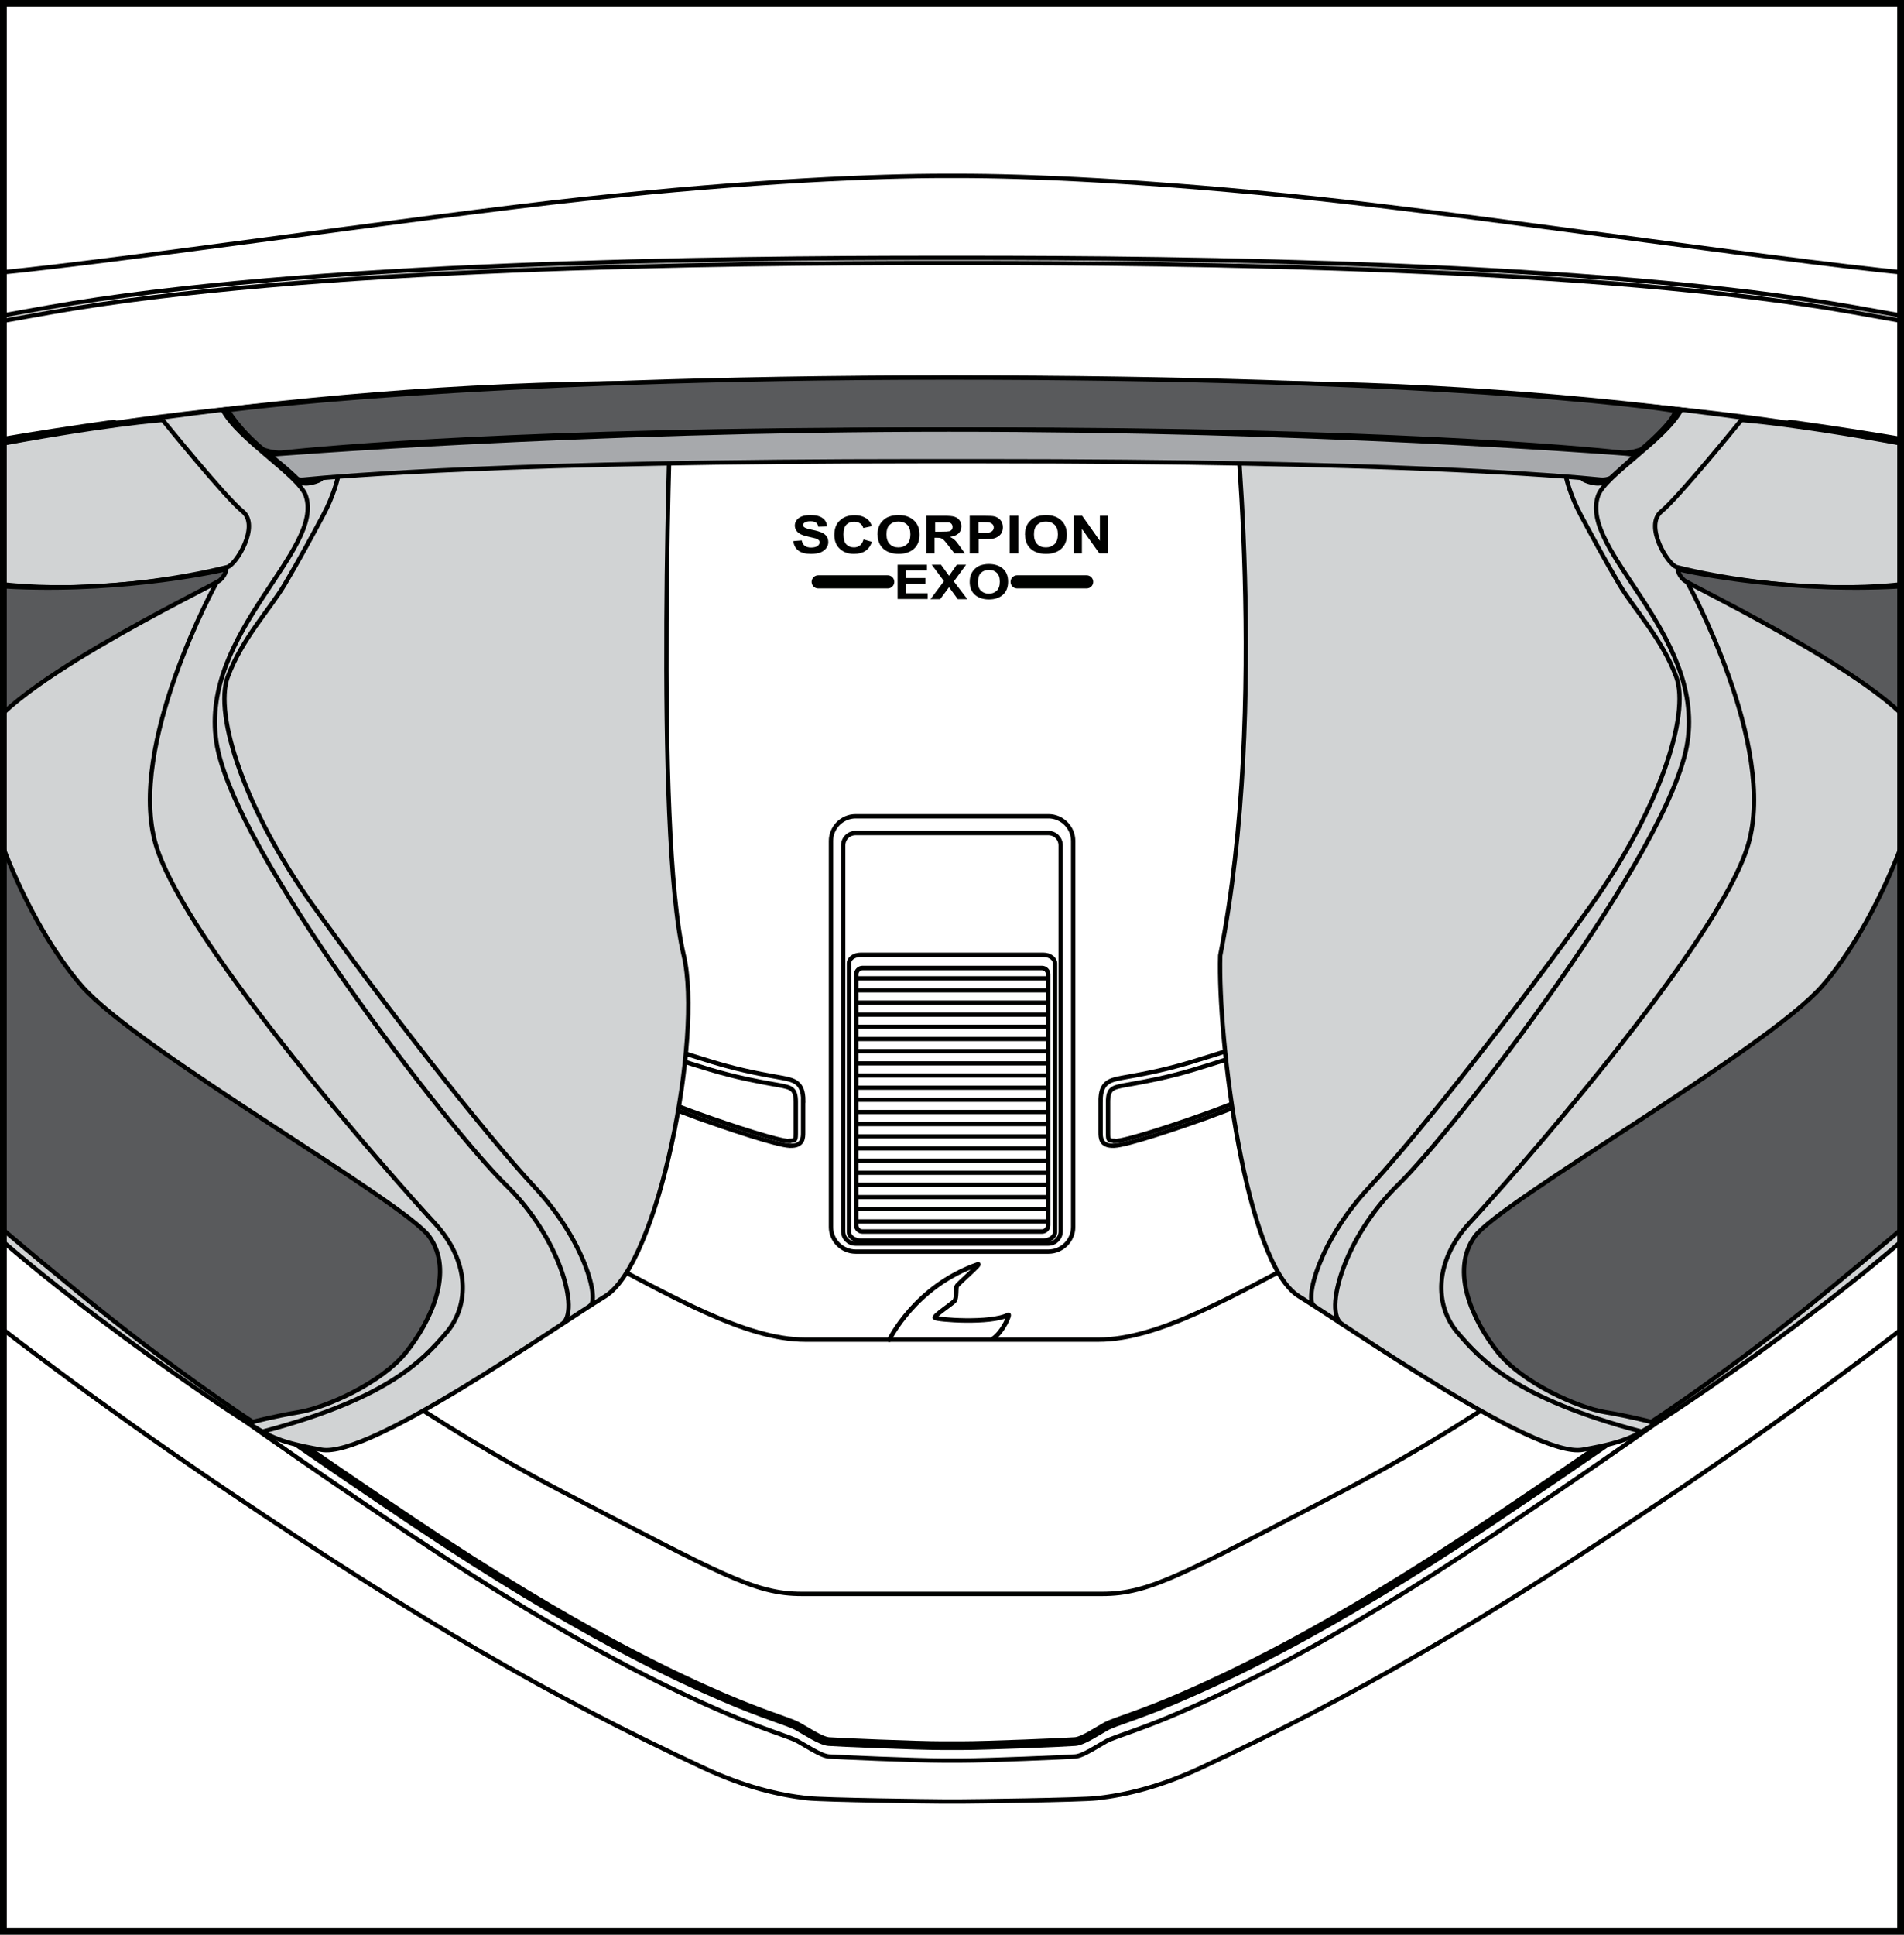 <?xml version="1.0" encoding="UTF-8"?>
<svg id="Layer_2" data-name="Layer 2" xmlns="http://www.w3.org/2000/svg" xmlns:xlink="http://www.w3.org/1999/xlink" viewBox="0 0 135.44 137.6">
  <defs>
    <style>
      .cls-1 {
        clip-path: url(#clippath);
      }

      .cls-2 {
        stroke-width: .93px;
      }

      .cls-2, .cls-3, .cls-4, .cls-5, .cls-6, .cls-7, .cls-8, .cls-9, .cls-10 {
        stroke-linecap: round;
      }

      .cls-2, .cls-3, .cls-4, .cls-5, .cls-6, .cls-7, .cls-8, .cls-9, .cls-10, .cls-11 {
        stroke: #000100;
        stroke-miterlimit: 10;
      }

      .cls-2, .cls-5, .cls-6, .cls-7, .cls-9, .cls-10, .cls-11 {
        fill: none;
      }

      .cls-3 {
        fill: #a7a9ac;
      }

      .cls-3, .cls-5, .cls-8 {
        stroke-width: .31px;
      }

      .cls-4 {
        fill: #d1d3d4;
      }

      .cls-4, .cls-7 {
        stroke-width: .31px;
      }

      .cls-6 {
        stroke-width: .62px;
      }

      .cls-8 {
        fill: #595a5c;
      }

      .cls-9 {
        stroke-width: .3px;
      }

      .cls-10 {
        stroke-width: .32px;
      }

      .cls-11 {
        stroke-width: .48px;
      }

      .cls-12 {
        fill: #000100;
        stroke-width: 0px;
      }
    </style>
    <clipPath id="clippath">
      <rect class="cls-11" x=".24" y=".24" width="134.96" height="137.11"/>
    </clipPath>
  </defs>
  <g id="Layer_11" data-name="Layer 11">
    <g>
      <g class="cls-1">
        <g>
          <path class="cls-5" d="m161.31,54.26s2.54-7.3-.31-11.99c-3.26-5.35-9.24-8.85-33.7-12.27"/>
          <path class="cls-5" d="m128.56,93.14s-.29-.85-2.33-.97c-2.04-.12-9.35,0-9.35,0,0,0-2.31-12.11-2.61-13.51-.3-1.4-1.54-1.39-2.75-.58"/>
          <path class="cls-7" d="m140.12,81.96s-13.79,2.46-14.1,2.46-.65-.57-.67-1.65c-.02-1.09-2.78-53.26-2.78-53.26,0,0-16.23-1.74-29.61-2.17-3.52.87-10.22,2.64-14.57,1.91-4.34-.73-6.34-2.39-6.34-2.39"/>
          <path class="cls-7" d="m141.65,80.04s-11.33,2-12.42,2-1.19-.98-1.42-3.62c-.23-2.64-2.27-48.42-2.27-48.42"/>
          <path class="cls-7" d="m151.94,36.95s-9.42,38.09-23.8,44.05"/>
          <path class="cls-7" d="m125.54,84.23s-2.91,3.37-8.76,7.39"/>
          <path class="cls-5" d="m67.05,128.11c-.62,0-8.42-.1-9.62-.23-2.05-.23-4.47-.8-7.39-2.16-10.89-5.07-20.06-10.4-33.8-19.66-15.41-10.4-28.07-20.7-30.73-24.85-3.38-5.25-9.73-20.42-13.79-34.84-.51-1.72-3.11-8.53,1.69-13.9,4.79-5.38,12.07-7.05,30.22-10.26,18.15-3.21,47.78-3.51,63.05-3.51h2.12c15.27,0,44.9.3,63.05,3.51,18.15,3.21,25.42,4.88,30.21,10.26,4.79,5.38,2.2,12.19,1.69,13.9-4.06,14.42-10.42,29.6-13.79,34.84-2.67,4.14-15.32,14.45-30.74,24.85-13.74,9.27-22.92,14.59-33.8,19.66-2.92,1.36-5.34,1.93-7.39,2.16-1.2.13-9,.23-9.62.23h-1.34Z"/>
          <path class="cls-5" d="m67.05,125.2c-1.84,0-7.53-.24-8.1-.29-.57-.05-1.64-.78-2.23-1.1-.59-.32-2.42-.82-5.35-2.09-2.93-1.28-10.09-4.46-22.14-12.55-12.05-8.09-34.72-23.61-40.19-33.19-3.15-5.38-8.92-21.14-10.06-26.77-1.14-5.63.66-12.86,11.84-15.61,11.18-2.75,18.44-3.95,30.81-5.03,12.37-1.08,36.7-1.71,45.03-1.71h2.12c8.33,0,32.66.63,45.03,1.71,12.37,1.08,19.63,2.28,30.81,5.03,11.18,2.75,12.98,9.99,11.84,15.61-1.14,5.63-6.91,21.39-10.06,26.77-5.46,9.58-28.14,25.1-40.19,33.19-12.05,8.09-19.21,11.27-22.14,12.55-2.93,1.28-4.75,1.77-5.35,2.09-.59.32-1.66,1.06-2.23,1.1-.57.05-6.26.29-8.1.29h-1.34Z"/>
          <path class="cls-6" d="m146.39,74.92c-5.46,9.58-28.14,25.1-40.19,33.19-12.05,8.09-19.21,11.27-22.14,12.55-2.93,1.28-4.75,1.77-5.35,2.09-.59.32-1.66,1.06-2.23,1.1-.57.05-6.26.29-8.1.29h-1.34c-1.84,0-7.53-.24-8.1-.29-.57-.05-1.64-.78-2.23-1.1-.59-.32-2.42-.82-5.35-2.09-2.93-1.28-10.09-4.45-22.14-12.55-12.05-8.09-34.72-23.61-40.19-33.19"/>
          <path class="cls-5" d="m-25.88,54.26s-2.54-7.3.31-11.99c3.26-5.35,9.24-8.85,33.7-12.27"/>
          <path class="cls-5" d="m7.63,93.66s.29-.85,2.33-.97c2.04-.12,9.35,0,9.35,0,0,0,2.31-12.11,2.61-13.51.3-1.4,1.54-1.39,2.75-.58,1.2.81,10.57,6.99,16.91,10.33,6.34,3.34,11.47,6.34,15.71,6.34h20.85c4.24,0,9.38-3.01,15.71-6.34,6.34-3.34,15.71-9.52,16.91-10.33,1.2-.81,2.45-.82,2.75.58.3,1.4,2.61,13.51,2.61,13.51,0,0,7.31-.12,9.35,0,2.04.12,2.33.97,2.33.97"/>
          <path class="cls-5" d="m6.87,93.14s.29-.85,2.33-.97c2.04-.12,9.35,0,9.35,0,0,0,2.31-12.11,2.61-13.51.3-1.4,1.54-1.39,2.75-.58"/>
          <path class="cls-5" d="m19.52,92.86s9.24,7.37,20.5,13.23c11.27,5.86,13.64,7.26,17.01,7.26h21.38c3.37,0,5.74-1.4,17.01-7.26,11.27-5.86,20.5-13.23,20.5-13.23"/>
          <path class="cls-7" d="m66.63,18.34c-15.29,0-44.98.3-63.15,3.51-18.18,3.21-25.47,4.88-30.26,10.26-4.8,5.38-2.21,12.19-1.69,13.9,0,0-6.65-21.18-6.91-23.27-.26-2.09-.26-3.34.24-6.13.51-2.79.02-5.8.02-5.8,0,0-5.41-10.32-6.59-26.32-.37-4.11-.27-5.46-.06-6.21.21-.75.46-2.11.52-2.98-.35-.02-1.24-.56-1.36-1.49-.12-.93-.68-6.37-.68-6.79s.19-2.15.19-2.15l-.51-.5s-.07-5.59-.46-9.47c-.39-3.88-.8-4.5-.86-7.55-.15-.9-.41-4.78-.41-4.78,0,0-.04-13.82,1.3-18.87.46-1.11,2.45-4.41,2.89-4.73.44-.32,2.61-.31,2.61-.31,0,0,2.54-11.23,8.78-24.31,5.26-10.53,13.08-21.5,15.09-24.55,2.01-3.05,3.12-7.26,5.83-9.3,2.71-2.04,6.97-5.56,10.99-8.25,4.02-2.7,30.2-21.37,64.6-21.37h1.87c34.4,0,60.58,18.68,64.6,21.37,4.02,2.7,8.28,6.21,10.99,8.25,2.71,2.04,3.82,6.25,5.83,9.3,2.01,3.05,9.83,14.03,15.09,24.55,6.23,13.09,8.78,24.31,8.78,24.31,0,0,2.17,0,2.61.31.44.32,2.43,3.62,2.89,4.73,1.34,5.05,1.3,18.87,1.3,18.87,0,0-.26,3.88-.41,4.78-.06,3.05-.47,3.67-.86,7.55-.39,3.88-.46,9.47-.46,9.47l-.51.5s.19,1.73.19,2.15-.56,5.86-.68,6.79c-.12.93-1.01,1.48-1.36,1.49.06.87.31,2.23.52,2.98.21.75.32,2.1-.06,6.21-1.18,16-6.59,26.32-6.59,26.32,0,0-.49,3.01.01,5.8.51,2.79.51,4.04.25,6.13-.26,2.09-6.91,23.27-6.91,23.27.52-1.72,3.11-8.53-1.69-13.9-4.8-5.38-12.09-7.05-30.26-10.26-18.18-3.21-47.86-3.51-63.15-3.51h-2.17Z"/>
          <path class="cls-7" d="m-35.56,20.17c.77-.1,1.34-.98,6.57-.85,5.23.13,19.57.8,27.17.23,7.61-.57,31.39-4.11,43.45-5.41,12.06-1.29,20.78-1.63,25.62-1.63h.93c4.84,0,13.56.34,25.62,1.63,12.06,1.29,35.84,4.84,43.45,5.41,7.61.57,21.95-.1,27.17-.23,5.23-.13,5.8.75,6.57.85"/>
          <path class="cls-7" d="m-4.69,81.96s13.79,2.46,14.1,2.46.65-.57.67-1.65c.02-1.09,2.78-53.26,2.78-53.26,0,0,16.23-1.74,29.61-2.17,3.52.87,10.22,2.64,14.57,1.91,4.34-.73,6.34-2.39,6.34-2.39"/>
          <path class="cls-7" d="m-6.22,80.04s11.33,2,12.42,2,1.19-.98,1.42-3.62c.23-2.64,2.27-48.42,2.27-48.42"/>
          <path class="cls-7" d="m-16.5,36.95S-7.08,75.04,7.3,81"/>
          <path class="cls-7" d="m9.9,84.23s2.91,3.37,8.76,7.39"/>
          <path class="cls-5" d="m60.86,58.05h13.72c.97,0,1.76.79,1.76,1.76v27.44c0,.97-.79,1.76-1.76,1.76h-13.71c-.97,0-1.76-.79-1.76-1.76v-27.44c0-.97.79-1.76,1.76-1.76Z"/>
          <path class="cls-5" d="m60.86,59.24h13.71c.49,0,.88.39.88.88v27.44c0,.49-.39.88-.88.88h-13.71c-.49,0-.88-.39-.88-.88v-27.44c0-.49.39-.88.88-.88Z"/>
          <g>
            <path class="cls-12" d="m56.43,38.48l.6-.05c.04.18.11.31.22.39.11.08.26.12.45.12.2,0,.35-.04.45-.11.1-.07.15-.16.15-.26,0-.06-.02-.12-.06-.16-.04-.04-.12-.08-.22-.12-.07-.02-.24-.06-.5-.12-.33-.07-.57-.16-.7-.26-.19-.15-.28-.33-.28-.54,0-.14.04-.26.13-.38.09-.12.22-.21.38-.27.17-.06.37-.09.6-.09.38,0,.67.07.87.22.2.15.3.34.31.59l-.62.02c-.03-.14-.08-.24-.17-.3-.09-.06-.22-.09-.39-.09s-.32.03-.42.1c-.07.04-.1.1-.1.17,0,.06.03.12.09.16.08.06.27.12.57.18.3.06.52.13.67.19.14.07.26.16.34.27.08.11.12.26.12.42,0,.15-.05.3-.15.43-.1.13-.24.23-.41.3-.18.06-.4.1-.67.1-.39,0-.69-.08-.89-.23-.21-.16-.33-.38-.37-.68Z"/>
            <path class="cls-12" d="m61.42,38.36l.6.17c-.09.29-.25.51-.46.65-.21.14-.49.21-.82.21-.41,0-.74-.12-1-.36s-.39-.57-.39-.99c0-.44.13-.79.4-1.03.26-.25.61-.37,1.04-.37.38,0,.68.1.92.29.14.11.24.28.31.49l-.61.13c-.04-.14-.11-.25-.23-.33-.12-.08-.26-.12-.42-.12-.23,0-.41.07-.55.21-.14.14-.21.37-.21.69,0,.34.07.58.21.72.14.14.32.21.54.21.16,0,.31-.05.42-.14.12-.09.2-.23.26-.43Z"/>
            <path class="cls-12" d="m62.42,38.03c0-.27.05-.5.14-.68.07-.14.16-.26.29-.37.12-.11.25-.19.4-.24.19-.07.41-.11.66-.11.45,0,.81.12,1.09.37.27.24.41.58.41,1.02s-.13.77-.4,1.01c-.27.24-.63.36-1.08.36s-.82-.12-1.09-.36c-.27-.24-.41-.58-.41-1Zm.64-.02c0,.3.08.53.24.69.16.16.36.23.61.23s.45-.08.61-.23c.16-.15.24-.39.24-.7s-.08-.53-.23-.68c-.15-.15-.36-.23-.62-.23s-.46.08-.62.23c-.16.15-.23.38-.23.69Z"/>
            <path class="cls-12" d="m65.89,39.35v-2.67h1.3c.33,0,.57.02.71.07.15.05.27.13.36.26.09.12.13.26.13.42,0,.2-.07.37-.2.5-.14.13-.34.21-.61.25.13.07.25.14.33.22.09.08.21.23.35.43l.37.52h-.74l-.45-.58c-.16-.21-.27-.34-.33-.39-.06-.05-.12-.09-.19-.11-.07-.02-.17-.03-.31-.03h-.13v1.11h-.62Zm.62-1.54h.46c.3,0,.48-.01.56-.03.07-.02.13-.06.17-.11.04-.05.06-.12.06-.2,0-.09-.03-.16-.08-.22-.05-.06-.13-.09-.23-.1-.05,0-.2,0-.45,0h-.48v.68Z"/>
            <path class="cls-12" d="m68.98,39.35v-2.67h1c.38,0,.62.01.74.04.18.04.32.13.44.26.12.13.18.31.18.52,0,.16-.04.3-.1.41-.07.11-.16.2-.26.26-.11.06-.21.11-.32.13-.15.03-.36.04-.64.04h-.4v1.01h-.62Zm.62-2.22v.76h.34c.24,0,.41-.01.49-.04.08-.03.15-.07.19-.13.05-.06.07-.13.07-.21,0-.1-.03-.18-.1-.24-.07-.06-.15-.1-.25-.12-.07-.01-.22-.02-.45-.02h-.3Z"/>
            <path class="cls-12" d="m71.82,39.35v-2.67h.62v2.67h-.62Z"/>
            <path class="cls-12" d="m72.91,38.03c0-.27.05-.5.14-.68.07-.14.17-.26.29-.37s.25-.19.4-.24c.19-.07.41-.11.66-.11.45,0,.81.12,1.08.37.27.24.41.58.41,1.02s-.13.77-.4,1.01c-.27.24-.63.36-1.08.36s-.82-.12-1.09-.36-.4-.58-.4-1Zm.64-.02c0,.3.08.53.24.69.16.16.36.23.61.23s.45-.08.61-.23c.16-.15.24-.39.24-.7s-.08-.53-.23-.68c-.16-.15-.36-.23-.62-.23s-.46.08-.62.23c-.16.15-.23.38-.23.69Z"/>
            <path class="cls-12" d="m76.38,39.35v-2.67h.6l1.26,1.78v-1.78h.58v2.67h-.62l-1.24-1.74v1.74h-.58Z"/>
          </g>
          <g>
            <path class="cls-12" d="m63.85,42.61v-2.45h2.09v.41h-1.52v.54h1.41v.41h-1.41v.67h1.57v.41h-2.14Z"/>
            <path class="cls-12" d="m66.19,42.61l.96-1.28-.87-1.17h.66l.57.79.55-.79h.66l-.87,1.19.96,1.26h-.68l-.62-.85-.63.85h-.68Z"/>
            <path class="cls-12" d="m68.98,41.4c0-.25.04-.46.13-.63.06-.12.15-.24.26-.34.11-.1.23-.17.36-.22.17-.06.38-.1.61-.1.41,0,.75.11,1,.33.25.22.37.53.37.93s-.12.7-.37.93c-.25.22-.58.33-.99.33s-.75-.11-1-.33c-.25-.22-.37-.53-.37-.92Zm.58-.02c0,.28.07.49.22.63.15.14.33.21.56.21s.41-.07.56-.21c.15-.14.22-.35.22-.64s-.07-.49-.21-.63c-.14-.14-.33-.21-.56-.21s-.42.07-.57.21c-.14.14-.21.35-.21.63Z"/>
          </g>
          <line class="cls-2" x1="72.35" y1="41.38" x2="77.3" y2="41.38"/>
          <line class="cls-2" x1="58.2" y1="41.38" x2="63.15" y2="41.38"/>
          <path class="cls-5" d="m61.22,88.22c-.46,0-.83-.28-.83-.61v-19.1c0-.34.37-.61.83-.61h13c.46,0,.83.28.83.61v19.1c0,.34-.37.61-.83.61h-13Z"/>
          <line class="cls-9" x1="60.99" y1="69.57" x2="74.44" y2="69.57"/>
          <line class="cls-9" x1="60.99" y1="70.43" x2="74.44" y2="70.43"/>
          <line class="cls-9" x1="60.99" y1="71.3" x2="74.44" y2="71.3"/>
          <line class="cls-9" x1="60.99" y1="72.16" x2="74.44" y2="72.16"/>
          <line class="cls-9" x1="60.99" y1="73.02" x2="74.44" y2="73.02"/>
          <line class="cls-9" x1="60.99" y1="73.89" x2="74.44" y2="73.89"/>
          <line class="cls-9" x1="60.99" y1="74.75" x2="74.44" y2="74.75"/>
          <line class="cls-9" x1="60.99" y1="75.62" x2="74.44" y2="75.62"/>
          <line class="cls-9" x1="60.99" y1="76.48" x2="74.44" y2="76.48"/>
          <line class="cls-9" x1="60.99" y1="77.35" x2="74.44" y2="77.35"/>
          <line class="cls-9" x1="60.99" y1="78.21" x2="74.44" y2="78.21"/>
          <line class="cls-9" x1="60.99" y1="79.08" x2="74.44" y2="79.08"/>
          <line class="cls-9" x1="60.99" y1="79.94" x2="74.44" y2="79.94"/>
          <line class="cls-9" x1="60.99" y1="80.81" x2="74.44" y2="80.81"/>
          <line class="cls-9" x1="60.99" y1="81.67" x2="74.44" y2="81.67"/>
          <line class="cls-9" x1="60.99" y1="82.54" x2="74.44" y2="82.54"/>
          <line class="cls-9" x1="60.99" y1="83.4" x2="74.44" y2="83.4"/>
          <line class="cls-9" x1="60.99" y1="84.26" x2="74.44" y2="84.26"/>
          <line class="cls-9" x1="60.99" y1="85.13" x2="74.44" y2="85.13"/>
          <line class="cls-9" x1="60.99" y1="85.99" x2="74.44" y2="85.99"/>
          <line class="cls-9" x1="60.99" y1="86.86" x2="74.44" y2="86.86"/>
          <path class="cls-10" d="m61.35,68.84h12.77c.24,0,.44.2.44.44v17.86c0,.24-.2.44-.44.44h-12.77c-.24,0-.44-.2-.44-.44v-17.86c0-.24.2-.44.44-.44Z"/>
          <path class="cls-10" d="m63.26,95.28s1.82-3.8,6.28-5.36c.41-.16-1.44,1.39-1.49,1.56-.05.17,0,.82-.14,1.02-.15.2-1.5,1.07-1.41,1.21.1.14,3.96.45,5.23-.21.15-.08-.36,1.18-1.08,1.69"/>
          <path class="cls-5" d="m78.29,78.27c0-1.32.66-1.46,1.57-1.63.91-.17,2.62-.43,4.87-1.11,2.25-.68,4.94-1.58,5.82-1.86.88-.28,1.38-.15,1.38.63s0,1.74-.01,2.17c0,.44-.48.82-1.21,1.12-.74.3-3.09,1.26-4.97,1.94-1.88.67-5.56,1.92-6.5,1.95-.95.03-.95-.57-.95-.96v-2.25Z"/>
          <path class="cls-5" d="m79.25,81.13c-.14,0-.33-.02-.38-.11-.05-.09-.05-.27-.05-.4v-2.25c0-.97.33-1.03,1.21-1.2.15-.03.32-.06.51-.09,1-.18,2.5-.45,4.4-1.02,1.74-.52,3.76-1.19,4.96-1.58.37-.12.66-.22.87-.28.24-.08.43-.12.58-.12s.23,0,.23.33c0,.78,0,1.73-.01,2.17,0,.15-.25.44-.94.72-.48.2-2.97,1.22-4.95,1.93-2.54.91-5.62,1.9-6.37,1.92h-.05Z"/>
          <path class="cls-5" d="m57.14,78.27c0-1.32-.66-1.46-1.57-1.63-.91-.17-2.62-.43-4.87-1.11-2.25-.68-4.94-1.58-5.82-1.86-.88-.28-1.38-.15-1.38.63s0,1.74.01,2.17c0,.44.48.82,1.21,1.12.74.3,3.09,1.26,4.97,1.94,1.88.67,5.56,1.92,6.5,1.95.95.03.94-.57.94-.96v-2.25Z"/>
          <path class="cls-5" d="m56.18,81.13c.15,0,.33-.02.38-.11.05-.09.05-.27.05-.4v-2.25c0-.97-.33-1.03-1.21-1.2-.15-.03-.32-.06-.51-.09-1-.18-2.5-.45-4.4-1.02-1.74-.52-3.76-1.19-4.96-1.58-.37-.12-.66-.22-.87-.28-.24-.08-.43-.12-.58-.12-.15,0-.23,0-.23.33,0,.78,0,1.73.01,2.17,0,.15.25.44.94.72.48.2,2.97,1.22,4.95,1.93,2.54.91,5.62,1.9,6.37,1.92h.05Z"/>
          <path class="cls-4" d="m87.67,27.25s2.64,23.01-.87,40.7c-.18,5.91,1.79,21.91,5.6,24.24,3.81,2.33,16.76,11.51,20.17,10.91s3.79-1.05,5.46-2.05c1.68-1,18.15-12.03,24.22-19.73,6.07-7.71,7.5-12.29,10.7-20.74,3.2-8.45,8.75-21.02-5.73-26.2-8.54-2.87-34.32-7.34-59.55-7.13Z"/>
          <path class="cls-5" d="m95.46,94.17c-1.33-.87.15-6.19,4.01-9.93,3.86-3.75,19.41-23.72,20.57-31.48,1.16-7.76-7.73-13.63-6.36-17.51.5-1.44,4.83-4.02,5.91-6.11"/>
          <path class="cls-5" d="m123.87,29.87s-4.45,5.49-5.69,6.5c-1.24,1.01.47,3.8,1.09,3.96.62.16,10.25,2.64,19.33.7,9.08-1.94,12.66-4.5,12.66-4.5,0,0-3.99-2.72-14.11-4.64-9.44-1.79-13.28-2.02-13.28-2.02Z"/>
          <path class="cls-8" d="m151.41,36.63s-7.25,4.43-15.5,5.02c-8.25.6-15.53-.93-16.43-1.14-.21-.18-.13.36.31.75.44.39,16.8,8.16,17.03,11.89.23,3.73-3.26,12.5-7.22,17-3.96,4.5-22.9,15.3-24.69,17.78-1.79,2.48-.13,6.01,1.63,8.22,1.76,2.22,5.75,3.96,7.61,4.27,1.86.31,3.31.7,3.31.7,0,0,5.69-3.69,12.49-9.28,6.79-5.59,12.01-9.93,14.89-14.31,2.88-4.38,7.54-15.26,9.35-21.11,1.81-5.85,2.98-9.5,1.93-13.61-1.05-4.11-4.7-6.19-4.7-6.19Z"/>
          <path class="cls-5" d="m120.02,41.4s6.43,11.62,4.33,18.69c-2.1,7.07-17.24,24.11-19.8,26.86-2.56,2.76-2.52,5.9-.85,7.84,1.67,1.94,4.1,4.65,13.08,7.02"/>
          <path class="cls-5" d="m119.24,29.34s-1.04,1.46-2.74,2.81c-1.71,1.35-2.12,1.8-2.43,2.11s-1.44-.07-1.5-.21"/>
          <path class="cls-5" d="m111.43,34.05s.27,1.19,1.01,2.57c.74,1.38,1.72,3.21,2.76,4.96,1.04,1.75,3.04,3.86,4.04,6.56,1,2.71-1.25,9.52-6.06,16.25-4.8,6.73-12.15,16.15-15.77,20.03-3.62,3.88-4.6,8.01-3.95,8.43"/>
          <path class="cls-4" d="m47.77,27.25s-1.25,31.73.87,40.7c1.36,5.76-1.79,21.91-5.6,24.24-3.81,2.33-16.77,11.51-20.17,10.91-3.4-.6-3.79-1.05-5.46-2.05-1.68-1-18.14-12.03-24.22-19.73-6.07-7.71-7.5-12.29-10.7-20.74-3.2-8.45-8.74-21.02,5.73-26.2,8.55-2.87,34.32-7.34,59.55-7.13Z"/>
          <path class="cls-5" d="m39.97,94.17c1.33-.87-.15-6.19-4.01-9.93-3.86-3.75-19.41-23.72-20.57-31.48-1.16-7.76,7.72-13.63,6.36-17.51-.5-1.44-4.83-4.02-5.91-6.11"/>
          <path class="cls-8" d="m18.71,31.97s.77.27,1.32.22c3.35-.36,17.3-1.64,45.44-1.64h4.5c28.14,0,42.09,1.28,45.44,1.64.54.06,1.32-.22,1.32-.22,0,0,2.29-1.89,2.44-2.75-1.93-.36-17.3-2.37-51.67-2.37s-51.3,2.32-51.3,2.32c0,0,.84,1.42,2.52,2.8"/>
          <path class="cls-3" d="m20.87,33.99s.3.16.72.12c2.73-.27,14.93-1.31,43.88-1.31h4.5c28.95,0,41.15,1.03,43.88,1.31.42.04.72-.12.72-.12l1.8-1.63s-.3-.09-1.44-.16c-1.14-.07-21.23-1.65-47.44-1.65s-48.33,1.78-48.33,1.78l1.7,1.66Z"/>
          <path class="cls-5" d="m11.57,29.87s4.44,5.49,5.69,6.5-.47,3.8-1.09,3.96-10.25,2.64-19.33.7c-9.08-1.94-12.65-4.5-12.65-4.5,0,0,3.99-2.72,14.11-4.64,9.44-1.79,13.28-2.02,13.28-2.02Z"/>
          <path class="cls-8" d="m-15.97,36.63s7.25,4.43,15.5,5.02c8.26.6,15.53-.93,16.43-1.14.21-.18.13.36-.31.75-.44.39-16.8,8.16-17.03,11.89-.23,3.73,3.27,12.5,7.22,17,3.96,4.5,22.9,15.3,24.69,17.78,1.79,2.48.13,6.01-1.63,8.22-1.76,2.22-5.75,3.96-7.61,4.27-1.86.31-3.31.7-3.31.7,0,0-5.69-3.69-12.49-9.28-6.79-5.59-12.01-9.93-14.89-14.31-2.88-4.38-7.54-15.26-9.35-21.11-1.81-5.85-2.98-9.5-1.93-13.61,1.05-4.11,4.7-6.19,4.7-6.19Z"/>
          <path class="cls-5" d="m15.42,41.4s-6.43,11.62-4.33,18.69c2.1,7.07,17.24,24.11,19.8,26.86,2.56,2.76,2.52,5.9.85,7.84-1.67,1.94-4.1,4.65-13.07,7.02"/>
          <path class="cls-5" d="m16.19,29.34s1.04,1.46,2.74,2.81c1.71,1.35,2.12,1.8,2.43,2.11s1.44-.07,1.5-.21"/>
          <path class="cls-5" d="m24.01,34.05s-.27,1.19-1.01,2.57c-.74,1.38-1.72,3.21-2.76,4.96-1.04,1.75-3.04,3.86-4.04,6.56-1,2.71,1.25,9.52,6.06,16.25,4.8,6.73,12.15,16.15,15.77,20.03,3.62,3.88,4.6,8.01,3.95,8.43"/>
        </g>
      </g>
      <rect class="cls-11" x=".24" y=".24" width="134.96" height="137.11"/>
    </g>
  </g>
</svg>